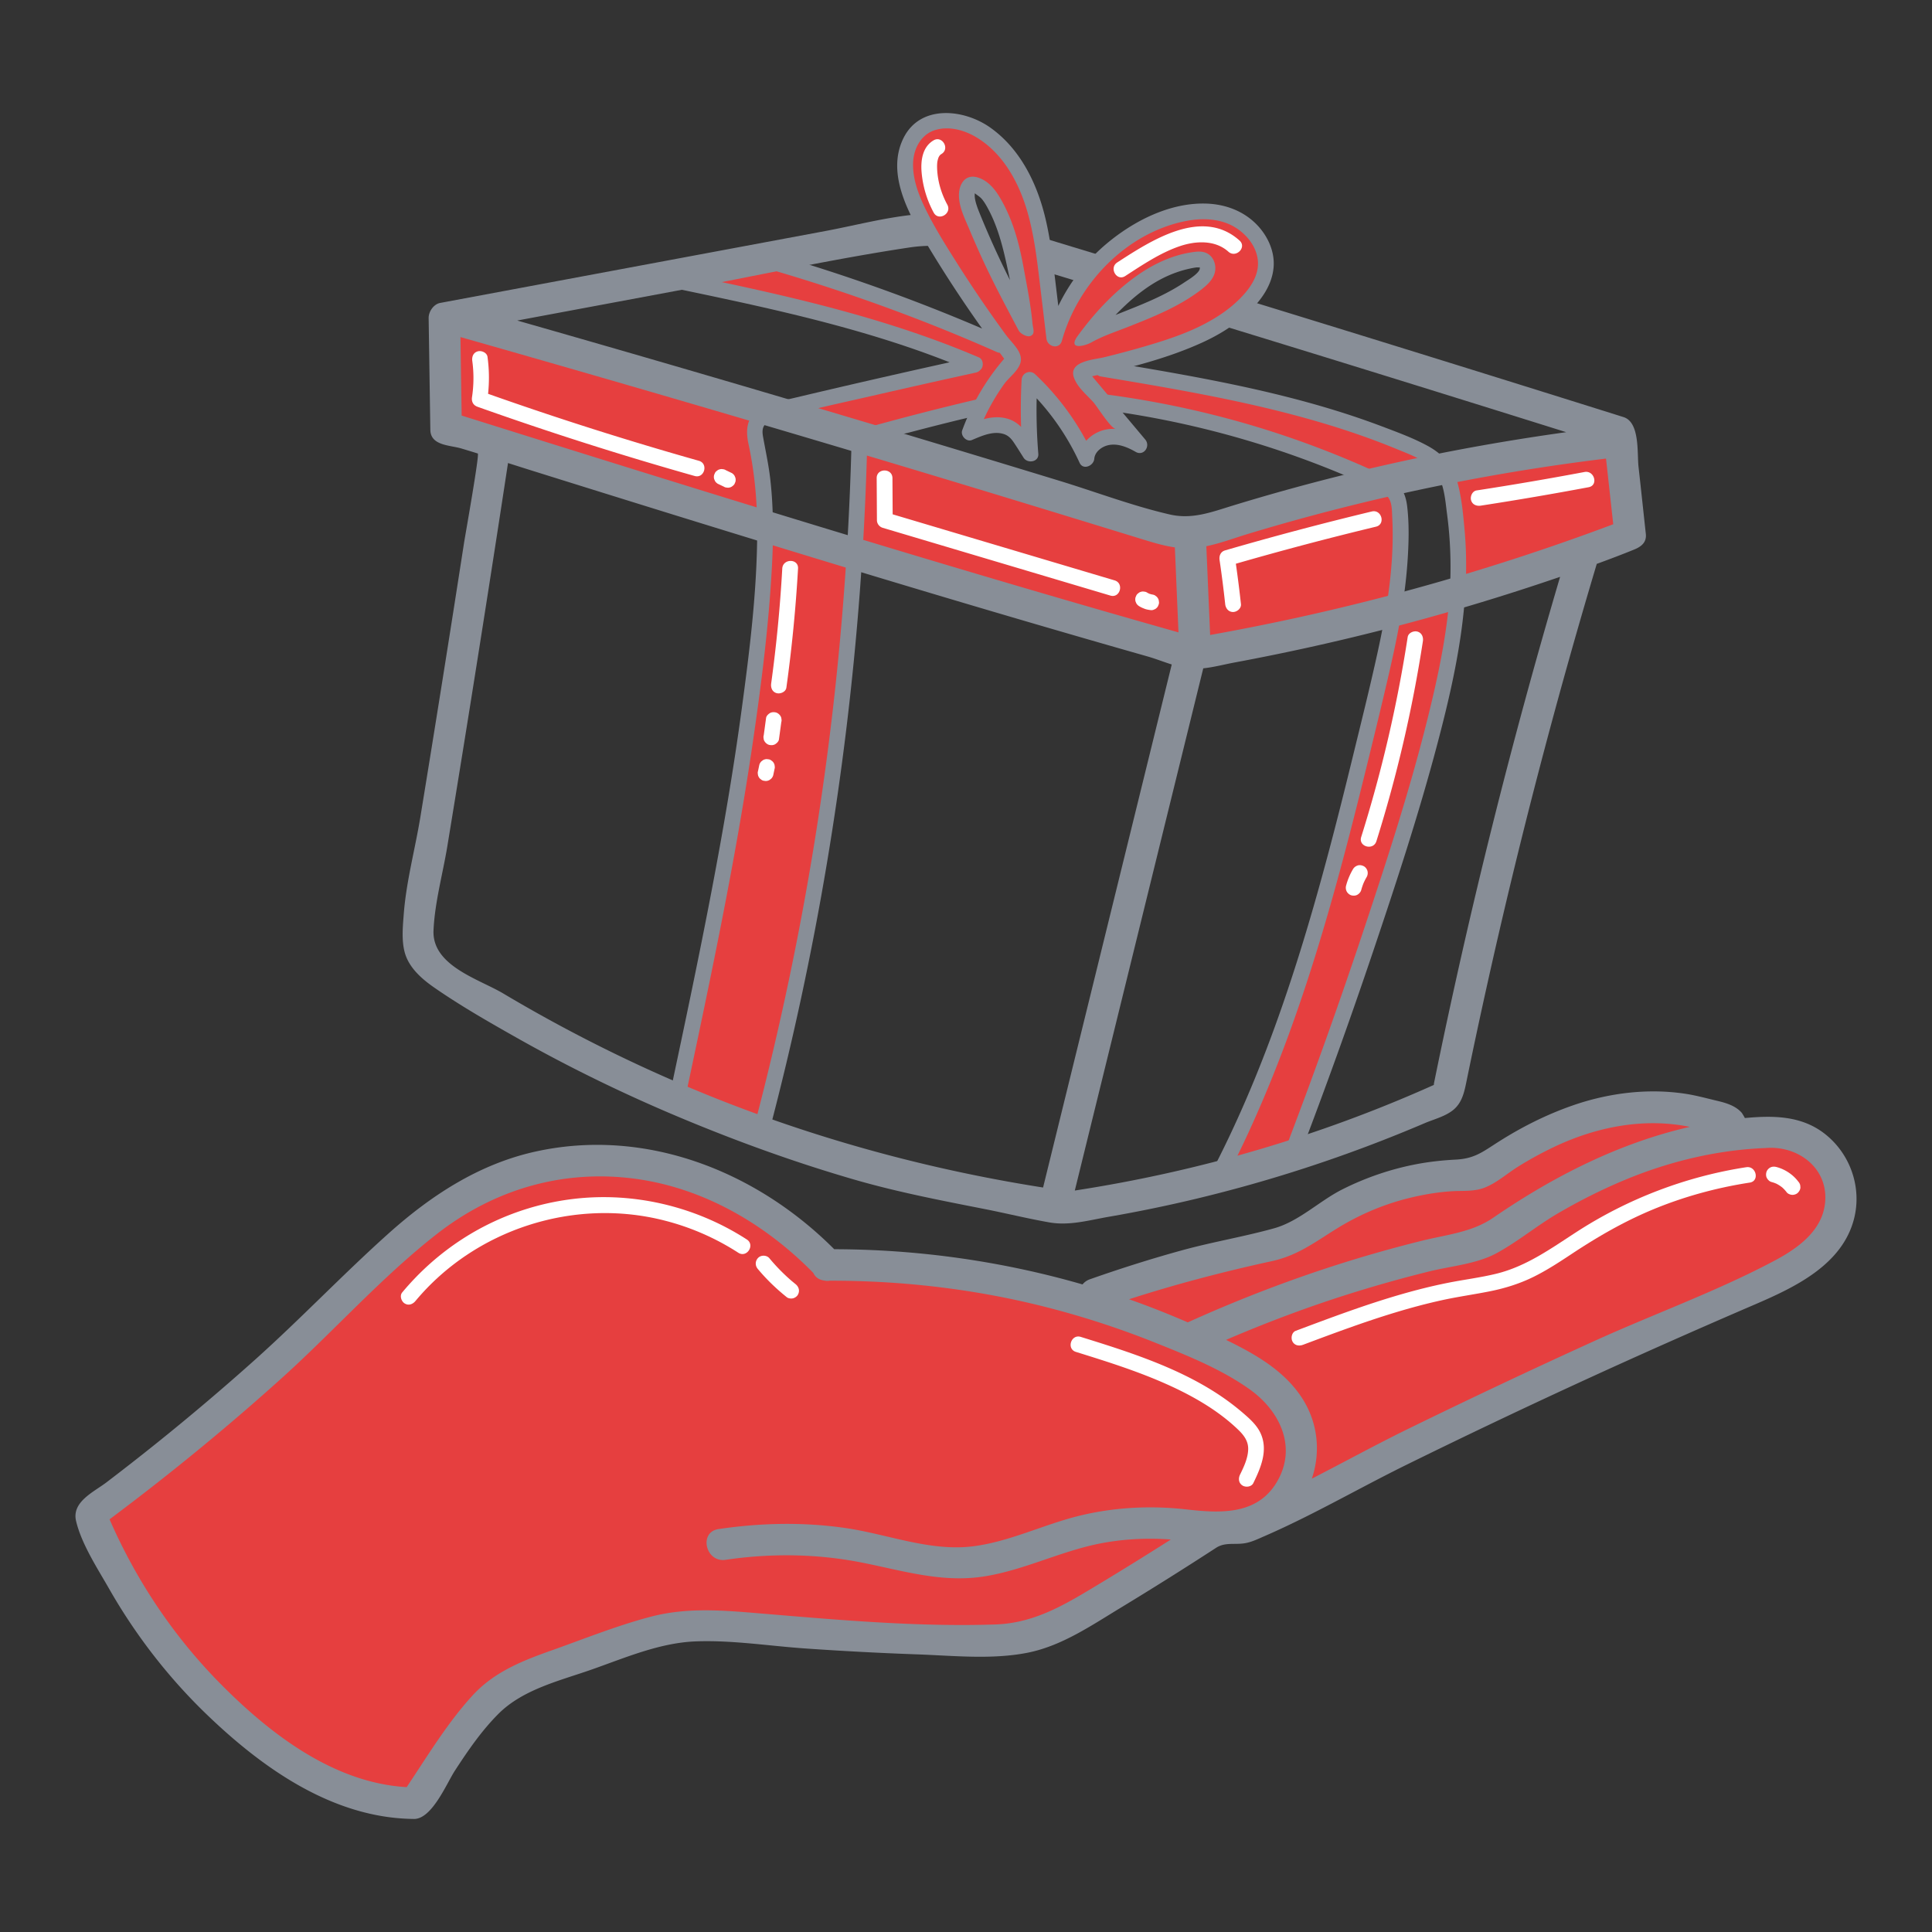 <svg xmlns="http://www.w3.org/2000/svg" xmlns:xlink="http://www.w3.org/1999/xlink" width="512" height="512" x="0" y="0" viewBox="0 0 512 512" style="enable-background:new 0 0 512 512" xml:space="preserve" fill-rule="evenodd" class=""><rect x="0" y="0" width="512" height="512" fill="#333333" stroke="none"/><g><g fill-rule="nonzero"><path fill="#E63F3F" d="M486.752 308.969c-3.653-6.53-11.288-8.98-18.229-10.952-1.005.615-2.241.984-3.716.984-3.075 0-5.12-1.589-6.149-3.708-8.111-2.067-16.463-3.544-24.808-3.028-9.658.598-17.952 4.243-26.178 9.086-3.761 2.212-7.469 4.544-11.421 6.411-5.151 2.435-10.315 3.143-15.932 3.624-10.322.885-18.37 4.616-27.279 9.696-9.798 5.586-20.207 8.527-30.988 11.584-9.871 2.799-20.152 6.825-30.394 8.421-1.155 1.337-2.882 2.228-5.182 2.228-2.188 0-3.85-.808-5.003-2.035-3.627-.507-7.189-1.505-10.773-2.462a130.644 130.644 0 0 0-17.376-3.388c-11.633-1.468-23.354-1.502-35.059-1.353-6.544-9.633-16.827-16.067-27.891-19.698-7.543-2.476-15.432-3.655-23.301-4.538-8.14-.913-16.592-2.104-24.751-.873-15.018 2.268-27.35 12.149-38.31 22.011-11.845 10.658-23.056 21.99-34.67 32.893-13.273 12.46-27.113 24.28-42.726 33.73-2.1 1.271-2.352 3.464-1.58 5.212a4.36 4.36 0 0 0 .271 2.689c7.437 17.478 19.81 33.248 33.054 46.738 12.796 13.036 28.709 23.255 47.415 23.991.468.019.882-.048 1.268-.148 1.612.502 3.402.066 4.359-1.944 10.896-22.888 33.349-36.839 57.673-41.736 13.807-2.78 28.097-2.732 42.048-1.15 14.435 1.638 28.823 5.048 43.436 4.279 13.464-.708 25.634-5.579 37.351-11.967 12.184-6.643 24.094-13.691 36.51-19.918 24.847-12.463 50.497-23.216 75.967-34.318 14.351-6.256 28.656-12.624 42.731-19.478 13.057-6.357 28.38-12.411 38.387-23.291 1.08-1.175 1.306-2.521 1.012-3.733 2.627-4.005 2.712-9.429.234-13.859z" opacity="1" data-original="#ff9900"></path><path d="M483.627 319.083c-.89 7.22-7.317 11.786-13.247 14.945-15.331 8.17-32.073 14.17-47.891 21.367a1948.989 1948.989 0 0 0-49.23 23.228c-8.558 4.184-17.031 8.836-25.607 13.235 2.305-6.827 1.775-14.644-2.642-21.434-4.729-7.268-12.471-11.626-20.091-15.343 10.902-4.689 22.013-8.857 33.348-12.403a352.255 352.255 0 0 1 20.488-5.736c5.833-1.446 12.575-1.951 17.911-4.866 5.636-3.08 10.71-7.328 16.285-10.574 5.589-3.255 11.38-6.181 17.345-8.683 11.934-5.004 24.661-8.077 37.599-8.579h.012c8.691-.734 16.873 5.473 15.72 14.843zm-144.806 72.875c-5.037 9.526-14.969 9.126-24.248 8.07-9.757-1.111-19.652-.602-29.184 1.829-9.233 2.354-18.003 6.728-27.521 7.929-11.38 1.437-22.649-3.22-33.788-4.841-11.191-1.629-22.495-1.375-33.663.276-5.315.787-3.435 8.933 1.868 8.148 11.934-1.765 24.153-1.624 36.006.708 10.823 2.13 21.203 5.424 32.348 3.717 10.795-1.654 20.665-6.849 31.393-8.85 5.738-1.07 11.573-1.386 17.397-1.015.284.018.565.046.848.068a923.564 923.564 0 0 1-19.013 11.787c-8.802 5.303-16.928 10.364-27.522 10.715-20.617.683-41.691-1.209-62.22-2.922-9.811-.819-19.35-1.667-28.999.852-8.972 2.343-17.718 5.891-26.451 8.984-7.793 2.76-15.184 5.716-20.878 11.942-6.652 7.275-11.94 16.058-17.418 24.253-19.334-1.123-36.196-14.084-49.37-27.41-12.451-12.595-22.305-27.37-29.373-43.564 15.768-11.786 31.019-24.249 45.643-37.432 13.883-12.513 26.469-26.782 41.223-38.276 15.114-11.775 33.393-17.105 52.457-14.536 18.123 2.444 34.492 12.008 47.165 24.931.484 1.043 1.42 1.834 2.82 2.016a3.808 3.808 0 0 0 1.559.062c19.643-.029 39.202 2.299 58.228 7.232a232.167 232.167 0 0 1 28.008 9.19c8.564 3.428 17.628 7.053 25.17 12.463 7.604 5.452 12.275 14.673 7.515 23.674zm-1.831-57.729c7.034-1.534 11.515-5.104 17.495-8.777 6.008-3.689 12.546-6.437 19.405-8.071 3.507-.836 7.086-1.442 10.684-1.682 2.934-.196 6.007.136 8.797-.936 3.273-1.259 6.097-3.841 9.074-5.677a97.475 97.475 0 0 1 9.512-5.188c11.314-5.347 23.82-7.725 35.85-5.264-18.697 4.275-36.051 13.07-52.087 24.079-5.627 3.862-12.302 4.464-18.833 6.081a351.092 351.092 0 0 0-22.332 6.318c-13.549 4.322-26.822 9.469-39.779 15.327-5.12-2.216-10.305-4.275-15.57-6.124 12.418-4.005 25.01-7.301 37.784-10.086zm146.959-33.466c-4.658-3.813-10.061-4.822-15.677-4.796-1.94.01-3.905.143-5.874.325.05-.005-.739-1.301-.802-1.373-1.63-1.883-4.157-2.632-6.497-3.186-2.894-.687-5.768-1.483-8.716-1.914-5.476-.802-11.061-.764-16.54-.015a67.897 67.897 0 0 0-13.285 3.228c-6.887 2.417-13.392 5.702-19.542 9.621-4.071 2.594-6.238 4.398-11.224 4.654-3.494.178-6.993.557-10.431 1.211-6.765 1.286-13.398 3.556-19.553 6.643-6.174 3.095-11.53 8.511-18.203 10.364-8.028 2.232-16.311 3.603-24.362 5.818-8.23 2.263-16.362 4.844-24.413 7.68a4.331 4.331 0 0 0-1.948 1.362c-21.366-6.165-43.565-9.286-65.804-9.33-20.619-20.687-49.959-32.318-79.165-25.878-15.007 3.309-27.744 11.664-39.048 21.799-12.055 10.806-23.224 22.564-35.292 33.375a633.153 633.153 0 0 1-26.104 22.128 664.833 664.833 0 0 1-13.279 10.38c-3.314 2.523-9.218 5.126-8.035 10.199 1.415 6.073 5.681 12.581 8.748 17.959 6.963 12.205 15.632 23.44 25.745 33.202 14.891 14.373 33.585 27.635 55.069 27.821 4.771.039 8.655-9.44 10.822-12.774 3.452-5.305 7.063-10.583 11.553-15.078 6.512-6.519 16.296-8.785 24.74-11.752 8.875-3.118 17.992-7.08 27.51-7.449 9.653-.375 19.458 1.208 29.078 1.876a885.617 885.617 0 0 0 29.677 1.563c9.546.343 19.792 1.437 29.239-.439 8.984-1.784 16.839-7.181 24.539-11.844a955.366 955.366 0 0 0 25.406-15.958c2.336-1.516 4.787-.794 7.442-1.185 1.872-.276 3.567-1.12 5.289-1.866 3.923-1.703 7.783-3.549 11.605-5.466 7.66-3.842 15.172-7.969 22.819-11.836a317.147 317.147 0 0 1 3.196-1.597 1957.925 1957.925 0 0 1 45.505-21.672c15.567-7.169 31.233-14.114 46.975-20.888 10.599-4.562 23.18-10.517 26.253-22.791 2.038-8.14-.942-16.819-7.416-22.121z" fill="#888E97" opacity="1" data-original="#000000" class=""></path><path fill="#FFFFFF" d="M197.918 328.477c-11.513-7.454-25.244-11.424-38.964-11.216-12.816.193-25.465 4.047-36.245 10.979-6.095 3.92-11.486 8.714-16.124 14.277-.723.867-.242 2.329.624 2.888 1.046.675 2.164.245 2.889-.624 15.802-18.957 41.834-27.397 65.744-21.39a66.004 66.004 0 0 1 19.811 8.597c2.261 1.466 4.522-2.049 2.265-3.511zM209.886 339.533c.032.026.064.054.099.081a5.207 5.207 0 0 0-.121-.099l.003.002c.009.009.01.01.019.016z" opacity="1" data-original="#ffffff" class=""></path><path fill="#FFFFFF" d="M210.794 340.278c-.272-.218-.539-.444-.809-.664.025.023 0 .005-.099-.081l-.058-.046c.015.01.023.018.036.028l-.207-.179a49.202 49.202 0 0 1-2.342-2.164 50.231 50.231 0 0 1-3.42-3.726c-.701-.843-2.18-.9-2.953-.129-.833.831-.877 2.052-.13 2.951 2.306 2.773 4.905 5.269 7.718 7.522.398.318 1.122.389 1.598.28.49-.111 1.032-.462 1.29-.904.621-1.061.289-2.156-.624-2.888zM334.061 379.815c-.907-1.967-2.528-3.511-4.135-4.912a65.682 65.682 0 0 0-5.239-4.137c-7.283-5.154-15.557-8.78-23.923-11.779-4.738-1.699-9.545-3.202-14.349-4.696-2.571-.798-3.857 3.179-1.288 3.978 7.768 2.412 15.55 4.852 23.016 8.102 7.186 3.128 14.434 7.123 20.097 12.621 1.452 1.412 2.595 2.974 2.541 5.088-.058 2.351-1.135 4.622-2.151 6.696-.495 1.013-.402 2.228.624 2.889.862.557 2.39.395 2.889-.624 2.002-4.086 3.979-8.755 1.918-13.226zM462.775 309.324c-16.04 2.471-31.457 8.387-45.068 17.217-6.747 4.377-13.277 9.09-21.215 11.02-4.187 1.019-8.472 1.545-12.695 2.384-4.264.847-8.481 1.911-12.655 3.118-9.41 2.724-18.587 6.177-27.753 9.615-1.057.396-1.352 1.914-.873 2.823.581 1.1 1.762 1.271 2.822.873 8.062-3.024 16.135-6.038 24.379-8.537 4.079-1.237 8.2-2.346 12.365-3.262 4.22-.929 8.499-1.518 12.733-2.365 4.03-.807 7.924-2.02 11.613-3.843 3.566-1.762 6.897-3.954 10.21-6.146 6.715-4.439 13.615-8.434 21.052-11.55 8.33-3.491 17.096-5.899 26.019-7.273 2.655-.41 1.716-4.483-.934-4.074zM477.075 314.094a2.088 2.088 0 0 0-.497-.944c-1.405-1.882-3.554-3.299-5.824-3.886-.544-.14-1.109-.128-1.618.141-.443.234-.878.712-1.013 1.205-.146.529-.146 1.129.14 1.617.265.455.68.878 1.205 1.015.447.115.882.272 1.305.455.549.28 1.065.614 1.548.997.429.391.828.812 1.176 1.278.301.405.969.655 1.45.676.512.022 1.133-.178 1.502-.548.383-.381.677-.891.676-1.448l-.05-.558z" opacity="1" data-original="#ffffff" class=""></path><path fill="#E63F3F" d="M202.508 136.096a254.101 254.101 0 0 1-2.738-25.104c-.006-.097-.027-.184-.044-.275.119-.178.219-.365.273-.558.329-1.2-.412-2.138-1.46-2.571a433.97 433.97 0 0 0-60.286-19.851 435.584 435.584 0 0 0-17.593-4.003 2.062 2.062 0 0 0-1.421.19c-1.061-.024-2.143.644-2.142 2.014l.021 25.765c0 .934.65 1.752 1.533 2.015 21.101 6.275 42.625 11.109 63.487 18.188 5.84 1.981 11.627 4.134 17.301 6.549 1.741.742 3.372-.466 3.069-2.359zM265.121 74.963c-1.718-3.799-2.816-7.827-4.327-11.699-.954-.433-1.739-1.211-1.9-2.254-.311-1.995-.957-4.104-1.743-5.721-.856-1.764-.496-3.902 1.298-4.951 1.595-.932 4.097-.46 4.952 1.298 1.143 2.354 2.068 4.855 2.472 7.45.07.451.077.901.028 1.336 1.489 3.84 2.584 7.826 4.282 11.581 1.543 3.415-3.51 6.393-5.062 2.96zm30.292 6c.424-.184.828-.401 1.241-.602.088-.777.507-1.523 1.394-2.033 5.558-3.194 11.044-6.507 16.86-9.219 3.387-1.581 6.366 3.401 2.959 5.062-6.879 3.349-12.455 8.795-19.494 11.854-3.429 1.49-6.411-3.563-2.96-5.062zm81 38.223c-11.739-3.559-23.479-7.119-35.218-10.68l-17.609-5.34c-5.68-1.723-11.297-3.663-17.217-4.357-5.272-.62-10.494-1.185-15.7-2.089a173.57 173.57 0 0 0 5.637-1.35 172.165 172.165 0 0 0 16.176-5.066 179.892 179.892 0 0 0 7.791-3.089c2.492-1.053 4.959-2.116 7.095-3.811 2.051-1.627 3.744-3.77 5.238-5.908 1.442-2.064 2.59-4.534 2.449-7.111-.144-2.624-1.36-5.191-2.694-7.414-1.337-2.231-3.121-3.937-5.549-4.908-2.463-.984-5.241-1.351-7.858-1.667-2.744-.33-5.529-.32-8.236.28-4.942 1.096-9.533 4.097-13.489 7.153a53.776 53.776 0 0 0-11.244 11.825c-1.563 2.241-2.887 4.611-4.128 7.043-.681 1.333-1.356 2.671-2.119 3.96-.273.463-.562.92-.863 1.369-.926-9.183-1.68-18.435-3.2-27.523a70.177 70.177 0 0 0-.975-4.802c-.024-.066-.058-.122-.078-.191-2.69-8.827-6.902-17.023-15.036-21.697-2.608-1.134-5.479-1.857-8.589-2.17-3.978.644-8.737 2.181-10.702 5.916-2.232 4.25-.83 8.94 1.062 13.014 2.07 4.458 4.362 8.826 6.743 13.125a239.683 239.683 0 0 0 13.218 21.179c.776 1.109 1.585 2.197 2.355 3.309.282.41.654.856.796 1.343.05.173.104.324.068.512 0 .004.002.002 0 .005-14.821-6.181-30.139-11.134-45.417-16.101-3.45-1.415-6.943-2.847-10.548-3.639a21.277 21.277 0 0 0-7.944-.239c-2.593.401-5.116 1.169-7.753 1.24a2.05 2.05 0 0 0-1.061.316l-.058-.016c-2.596-.717-3.702 3.313-1.111 4.03 15.489 4.278 31.07 8.314 46.458 12.949 3.649 1.099 7.279 2.264 10.868 3.547a159.82 159.82 0 0 1 5.114 1.923c1.451.577 2.999 1.12 4.416 1.834-1.436-.724-8.338 2.248-10.06 2.689a505.404 505.404 0 0 1-11.241 2.739c-6.842 1.586-13.664 3.092-20.457 4.875-1.8.473-3.602.945-5.396 1.482-2.875.878 3.009 3.462 3.817 3.756a121.8 121.8 0 0 0 11.84 3.636c4.71 1.186 9.063-.14 13.571-1.499 4.571-1.379 9.143-2.757 13.714-4.137 2.029-.613 4.05-1.273 5.713-2.635 1.543-1.264 2.465-3.033 3.669-4.585.078-.1.165-.191.248-.287-1.289 2.477-2.867 4.837-4.391 7.105-1.094 1.628.705 3.403 2.359 3.069 3.098-.626 6.295-.127 9.076 1.362 1.689.904 3.401-.58 3.068-2.359a19.207 19.207 0 0 1 .343-8.465c4.276 4.907 8.472 9.883 12.539 14.965.93 1.162 2.567.531 3.282-.423 1.438-1.918 4.079-2.509 6.283-1.81 1.958.619 3.579-2.099 2.032-3.492a89.78 89.78 0 0 1-7.115-7.194c.916.358 1.867.651 2.836.905 2.995.787 6.014 1.487 9.021 2.227l18.653 4.59c6.212 1.528 12.428 3.04 18.635 4.588 5.5 1.373 11.056 2.832 16.207 5.246a45.522 45.522 0 0 1 4.071 2.161c1.416.848 2.789 1.688 4.503 1.641 1.589-.044 3.232-.676 4.761-1.068l5.273-1.353c.351-.09.629-.244.853-.432l.095.029c2.578.781 3.681-3.25 1.11-4.03zM369.572 158.884a204.134 204.134 0 0 0 .739-29.236c-.063-1.336-1.287-2.4-2.644-2.015a648.193 648.193 0 0 1-26.136 6.818 645.756 645.756 0 0 1-13.418 3.048c-2.832.611-5.846 1.49-8.833 1.792-13.555 3.025-26.445-5.769-39.615-8.489-.805-.166-1.396-.526-1.819-.991l-15.798-4.05c-10.075-2.585-20.152-5.169-30.228-7.752-.482-.125-.912-.086-1.278.061a2.37 2.37 0 0 0-1.535-.058c-.101 9.262-.62 18.489-1.711 27.694a6.003 6.003 0 0 0 1.815 1.505c2.573 1.407 5.451 2.409 8.241 3.283 2.718.852 5.483 1.526 8.266 2.121.193.539.627.991 1.368 1.168a982.481 982.481 0 0 1 69.864 19.429c1.077.342 1.89-.171 2.289-.939l49.368-9.896c1.696-.34 1.832-2.125 1.019-3.216.017-.092.037-.183.046-.277zM431.507 133.002a88.892 88.892 0 0 0-2.734-14.604c-.218-.788-1.123-1.653-2.015-1.534-13.515 1.814-27.031 3.627-40.545 5.442-1.047.141-1.955.773-2.067 1.865-.29.427-.391.984-.154 1.645a67.664 67.664 0 0 1 3.856 27.397c-.091 1.376 1.406 2.351 2.643 2.015a410.861 410.861 0 0 0 24.975-7.616 405.414 405.414 0 0 0 12.289-4.403c2.008-.756 3.826-1.532 4.083-3.923.22-2.04-.123-4.249-.331-6.284zM224.061 147.853c-2.847-1.327-6.034-2.132-9.003-3.152l-7.903-2.713c-.892-1.295-3.362-1.051-3.793.734a2.425 2.425 0 0 0-.093 1.248c-.341 9.117-.769 18.222-2.002 27.27-1.275 9.358-3.071 18.641-4.743 27.934l-10.153 56.427-5.724 31.806c-.175.973.19 1.969 1.061 2.416-.21.981.16 2.129 1.364 2.562l15.67 5.642c.889.321 1.884-.221 2.36-.959 2.836-4.416 3.819-9.727 5.007-14.756a741.187 741.187 0 0 0 10.007-49.99c3.714-22.579 7.152-45.291 9.487-68.059.325-3.17.622-6.343.889-9.52.226-2.702.457-5.545-2.431-6.89z" opacity="1" data-original="#ff9900"></path><path fill="#E63F3F" d="m387.095 160.394-.091-2.025c-.06-1.336-1.289-2.402-2.644-2.015l-11.829 3.369c-1.07-.46-2.435-.156-2.734 1.302a1480.017 1480.017 0 0 1-13.341 59.153c-4.779 19.327-9.487 38.791-16.873 57.322-3.984 9.994-8.668 19.702-13.943 29.077-1.086 1.931 1.028 3.711 2.858 2.858a37.317 37.317 0 0 1 7.139-2.47c2.154-.51 4.689-.53 6.301-2.258 1.552-1.664 2.039-4.485 2.761-6.576l2.593-7.514c2.348-6.816 4.674-13.64 6.985-20.47a2.78 2.78 0 0 0 .214-.43c10.676-27.455 21.002-55.195 27.421-84.004a289.532 289.532 0 0 0 4.261-23.615c.562-.372.953-.98.922-1.704z" opacity="1" data-original="#ff9900"></path><path d="M285.892 74.662c1.859-2.543 3.87-4.829 6.242-6.835-5.08-1.546-10.158-3.097-15.24-4.637-.026-.008-.051-.017-.078-.024.553 2.879.702 6.104.781 8.974 2.765.839 5.53 1.682 8.295 2.522z" fill="#888E97" opacity="1" data-original="#000000" class=""></path><path d="m320.696 168.275-1.005-23.523c3.777-.771 7.475-2.183 11.122-3.285a564.304 564.304 0 0 1 28.84-7.889 564.289 564.289 0 0 1 65.958-12.048l1.913 17.403a608.22 608.22 0 0 1-106.828 29.342zm59.339 118.729c-.037.178-.037.344-.053.516-30.303 13.591-62.341 22.943-95.148 27.986 11.347-46.131 22.696-92.261 34.042-138.392 2.782-.286 5.595-1.045 8.248-1.538a608.202 608.202 0 0 0 80.164-20.64c2.054-.681 4.107-1.37 6.156-2.067a1601.79 1601.79 0 0 0-33.409 134.135zm-103.609 27.701c-28.454-4.467-56.397-11.891-83.27-22.282a395.229 395.229 0 0 1-40.644-18.443 400.481 400.481 0 0 1-19.163-10.707c-6.365-3.79-18.863-7.306-18.462-16.685.314-7.37 2.47-15.075 3.667-22.361a8743.925 8743.925 0 0 0 16.073-101.518c2.154.686 4.306 1.373 6.463 2.047 12.68 3.968 25.365 7.924 38.058 11.855 25.383 7.86 50.798 15.621 76.272 23.185a4649.68 4649.68 0 0 0 32.016 9.385 3927.285 3927.285 0 0 0 16.588 4.757c2.179.62 4.321 1.471 6.499 2.155l-34.097 138.612zM122.344 110.127c-.106-6.932-.212-13.864-.316-20.797a8328.505 8328.505 0 0 1 119.852 35.032c20.424 6.138 40.814 12.385 61.2 18.652 2.74.842 5.473 1.654 8.268 2.048l.962 22.526c-63.669-17.999-126.84-37.654-189.966-57.461zm313.815 31.341c-.647-5.919-1.269-11.842-1.934-17.761-.405-3.604.41-11.803-3.976-13.174a15918.15 15918.15 0 0 0-98.693-30.658c-2.174 2.5-5.121 4.671-8.234 6.213 12.5 3.833 24.996 7.676 37.486 11.541a15981.78 15981.78 0 0 1 54.253 16.903c-15.1 2.098-30.118 4.753-45.011 8.047a564.973 564.973 0 0 0-43.366 11.41c-5.627 1.722-10.744 3.721-16.685 2.352-9.896-2.28-19.643-5.995-29.358-8.964a8217.702 8217.702 0 0 0-89.959-26.932 8242.476 8242.476 0 0 0-53.613-15.502l42.443-7.924c20.469-3.822 40.942-8.343 61.533-11.439a39.536 39.536 0 0 1 6.728-.421c-1.719-2.755-3.437-5.513-5.075-8.319-8.049.761-16.173 2.928-23.977 4.386l-31.325 5.848-70.734 13.205c-1.76.329-3.094 2.312-3.068 4.03l.45 29.595c.064 4.232 5.189 4.047 8.18 4.937 1.467.437 2.93.885 4.392 1.339.516.16-3.33 21.697-3.646 23.732a8630.02 8630.02 0 0 1-11.565 72.587c-1.403 8.561-3.723 16.986-4.398 25.659-.285 3.663-.743 8.137.719 11.602 1.436 3.4 4.473 5.963 7.435 8.014 6.995 4.845 14.481 9.123 21.883 13.303 14.127 7.977 28.736 15.061 43.706 21.309 14.878 6.209 30.069 11.7 45.557 16.194 11.372 3.299 23.013 5.544 34.621 7.827 5.733 1.127 11.446 2.545 17.199 3.547 5.307.926 10.516-.597 15.717-1.498 7.8-1.35 15.557-2.951 23.254-4.795a378.253 378.253 0 0 0 45.329-13.931 385.461 385.461 0 0 0 15.141-6.082c2.461-1.05 5.288-1.727 7.43-3.398 2.604-2.034 3.123-5.168 3.751-8.233a1547.321 1547.321 0 0 1 5.219-24.404 1600.749 1600.749 0 0 1 29.148-112.029c.016-.048.016-.094.027-.143 3.325-1.215 6.638-2.464 9.912-3.799 1.928-.785 3.353-1.915 3.104-4.174z" fill="#888E97" opacity="1" data-original="#000000" class=""></path><path d="M259.428 94.722c-20.009-8.569-41.095-14.045-62.308-18.697-6.067-1.33-12.145-2.6-18.225-3.868-2.623-.547-3.746 3.48-1.11 4.029 21.085 4.4 42.243 8.818 62.679 15.734a242.583 242.583 0 0 1 11.19 4.095 2679.48 2679.48 0 0 0-41.419 9.495c-3.172.756-6.844 1.225-9.525 3.239-2.98 2.238-3.072 5.592-2.341 8.976 1.641 7.606 2.312 15.291 2.298 23.068-.028 15.813-2.02 31.709-4.138 47.355-2.153 15.912-4.869 31.744-7.87 47.515-3.387 17.8-7.145 35.527-10.903 53.25-.556 2.623 3.471 3.744 4.03 1.112 6.554-30.921 13.117-61.871 17.699-93.157 2.286-15.604 4.284-31.338 5.103-47.096.397-7.62.403-15.282-.468-22.871-.433-3.768-1.24-7.426-1.903-11.151-.229-1.29-.281-2.553.762-3.494.977-.882 2.408-1.256 3.646-1.581 8.546-2.241 17.217-4.095 25.826-6.072a2666.488 2666.488 0 0 1 26.185-5.873c.442-.097.77-.297 1.012-.552.201-.152.383-.347.529-.598.515-.878.294-2.41-.749-2.858z" fill="#888E97" opacity="1" data-original="#000000" class=""></path><path d="M258.555 108.153c.322-.901.721-1.727 1.174-2.509a739.683 739.683 0 0 0-32.03 8.252c-.216.06-.397.151-.563.253-.773.235-1.418.869-1.442 1.91a792.895 792.895 0 0 1-4.971 71.889 785.874 785.874 0 0 1-11.516 71.079 792.494 792.494 0 0 1-9.3 39.382c-.685 2.603 3.345 3.713 4.029 1.111a793.117 793.117 0 0 0 15.197-70.698 798.061 798.061 0 0 0 8.737-72.095 791.56 791.56 0 0 0 1.954-39.08c.015-.549 10.03-2.74 11.065-3.014 3.895-1.029 7.8-2.025 11.711-2.99 2.038-.504 4.083-.974 6.125-1.46-.317-.618-.42-1.334-.17-2.03zM372.927 134.287c-.254-2.214-.878-4.356-2.544-5.935-1.528-1.451-3.513-2.266-5.399-3.131a252.56 252.56 0 0 0-26.272-10.314c-15.252-5.019-30.989-8.532-46.918-10.547 1.131 1.544 2.248 3.097 3.371 4.648 2.532.361 5.061.755 7.582 1.196a247.723 247.723 0 0 1 27.498 6.437 245.918 245.918 0 0 1 26.044 9.287c2.062.87 4.111 1.773 6.147 2.7 1.719.784 3.992 1.497 5.274 2.961 1.244 1.421 1.153 3.715 1.245 5.483.128 2.443.15 4.892.085 7.337-.261 9.646-1.924 19.171-3.985 28.577-2.009 9.164-4.286 18.275-6.511 27.389-4.338 17.778-8.888 35.518-14.372 52.982-5.478 17.444-11.895 34.621-19.948 51.05a288.03 288.03 0 0 1-3.032 6.002c-1.238 2.384 2.366 4.499 3.608 2.109 8.672-16.697 15.631-34.236 21.491-52.103 5.854-17.846 10.641-36.02 15.135-54.25 2.285-9.266 4.56-18.538 6.705-27.838 2.249-9.753 4.21-19.622 4.883-29.624.321-4.763.463-9.664-.087-14.416z" fill="#888E97" opacity="1" data-original="#000000" class=""></path><path d="M388.126 140.407c-.408-4.453-.822-9.192-2.155-13.478-1.241-3.986-4.002-6.795-7.615-8.762-3.798-2.068-7.963-3.595-12-5.125a212.143 212.143 0 0 0-13.052-4.448c-17.588-5.379-35.719-8.681-53.828-11.739-2.236-.377-4.471-.751-6.708-1.125-1.112-.186-2.249.293-2.569 1.46-.276 1 .339 2.382 1.458 2.569 17.728 2.962 35.495 5.94 52.859 10.653 8.72 2.366 17.328 5.173 25.685 8.618 3.353 1.382 7.175 2.74 9.725 5.433 2.788 2.943 3.043 7.906 3.552 11.721 1.23 9.226 1.215 18.611.069 27.844-1.147 9.235-3.212 18.39-5.474 27.408-4.577 18.251-10.421 36.194-16.354 54.041a1425.47 1425.47 0 0 1-21.467 60.045c-.404 1.054.447 2.292 1.459 2.57 1.177.324 2.165-.401 2.57-1.46 6.9-18.025 13.44-36.189 19.604-54.48 6.122-18.165 12.125-36.431 17.023-54.969 4.885-18.491 8.978-37.556 7.218-56.776z" fill="#888E97" opacity="1" data-original="#000000" class=""></path><path d="M328.366 79.365c-3.061 3.011-6.709 5.317-10.558 7.186-4.351 2.115-8.971 3.629-13.601 5.001a250.65 250.65 0 0 1-11.627 3.133c-2.589.632-9.55 1.004-7.961 5.419.941 2.606 3.333 4.472 5.124 6.476 1.014 1.131 4.636 7.01 5.97 7.096-1.296-.083-2.597.049-3.856.489-1.587.556-2.961 1.473-4.006 2.66a68.492 68.492 0 0 0-13.541-17.653c-1.363-1.276-3.463-.331-3.567 1.477-.237 4.163-.269 8.33-.139 12.492-.882-.866-1.888-1.589-3.129-2.026-2.248-.794-4.535-.619-6.755-.043a56.492 56.492 0 0 1 5.384-9.28c1.289-1.802 3.41-3.204 4.221-5.327 1.118-2.922-2.106-5.475-3.71-7.667a340.006 340.006 0 0 1-13.078-19.199c-2.61-4.131-5.232-8.29-7.473-12.635-2.183-4.228-4.268-9.003-4.081-13.858.146-3.805 2.164-7.582 5.999-8.688 3.58-1.033 7.553.061 10.674 1.913 7.11 4.218 11.328 11.953 13.577 19.674 1.556 5.344 2.338 10.871 3.008 16.384.702 5.781 1.384 11.566 2.076 17.349.264 2.202 3.423 2.996 4.104.554 4.232-15.199 17.17-28.665 32.935-31.734 4.211-.819 8.924-.662 12.713 1.541 3.143 1.828 5.833 5.058 6.257 8.771.473 4.145-2.16 7.74-4.96 10.495zm4.028-20.485c-3.589-3.316-8.299-4.866-13.143-4.939-9.466-.142-18.806 4.631-25.92 10.577-5.406 4.519-9.811 10.218-12.871 16.563-.327-2.735-.651-5.469-.982-8.202-.642-5.317-1.322-10.653-2.637-15.852-2.268-8.971-6.687-17.733-14.389-23.203-7.01-4.979-18.601-6.216-23.037 2.804-4.793 9.744 1.904 20.954 6.886 29.207a338.592 338.592 0 0 0 13.962 21.233 480.993 480.993 0 0 0-42.385-15.832 479.66 479.66 0 0 0-14.117-4.281c-2.591-.744-3.695 3.287-1.112 4.029a477.975 477.975 0 0 1 48.194 16.645 460.366 460.366 0 0 1 13.307 5.657c.264.116.54.192.815.225.386.517.769 1.037 1.153 1.557a61.496 61.496 0 0 0-11.123 18.973c-.512 1.396 1.128 3.172 2.57 2.57 2.575-1.077 5.58-2.477 8.413-1.597 1.16.362 1.954 1.161 2.622 2.144.926 1.361 1.785 2.772 2.672 4.159 1.035 1.618 4.073 1.136 3.893-1.054-.4-4.895-.546-9.802-.438-14.708a65.434 65.434 0 0 1 11.374 17.087c.944 2.06 3.743.793 3.894-1.054.152-1.869 1.978-3.212 3.68-3.602 2.53-.579 5.138.532 7.29 1.768 2.15 1.235 4.011-1.519 2.531-3.281l-7.65-9.113-3.659-4.358-1.996-2.377-.764-.911c9.864-2.204 19.92-4.726 29.134-8.917 4.409-2.007 8.596-4.571 12.146-7.889 3.454-3.228 6.438-7.313 6.815-12.166.347-4.468-1.904-8.884-5.128-11.862z" fill="#888E97" opacity="1" data-original="#000000" class=""></path><path d="M259.767 56.892c-.458-1.128-.919-2.26-1.218-3.442-.153-.601-.252-1.177-.24-1.8.002-.139.019-.285.03-.43.658.546 1.344.888 1.922 1.593.716.874 1.268 1.89 1.79 2.888 2.333 4.461 3.629 9.381 4.7 14.275.308 1.413.608 2.829.901 4.246a237.347 237.347 0 0 1-7.885-17.33zm11.461 13.833c-1.197-6.58-2.984-12.998-6.413-18.642-1.347-2.219-3.234-4.369-5.828-5.086-3.329-.918-4.915 1.973-4.859 4.889.06 3.1 1.563 6.049 2.741 8.85a263.028 263.028 0 0 0 3.797 8.613c2.874 6.196 6.11 12.215 9.286 18.232.424.803 2.165 1.825 3.109 1.464 1.386-.528.684-1.968.553-3.379-.465-5.029-1.483-9.978-2.386-14.941zM314.063 74.714c-4.092 2.766-8.617 4.811-13.181 6.66-1.747.706-3.501 1.398-5.252 2.094 4.676-4.825 9.891-9.113 16.278-11.329a28.569 28.569 0 0 1 3.565-.99 17.082 17.082 0 0 1 1.65-.285c.273-.028.911.119.72-.157.855 1.236-3.058 3.52-3.78 4.007zm7.942-4.485c-.202-1.206-.861-2.341-1.933-2.977-1.373-.814-2.922-.602-4.421-.367-5.73.896-11.09 3.655-15.674 7.129-5.569 4.218-10.298 9.395-14.384 15.021-2.716 3.742 1.729 2.783 3.715 1.663 2.998-1.69 6.435-2.802 9.633-4.068 6.66-2.636 13.41-5.324 19.16-9.693 2.171-1.649 4.41-3.699 3.904-6.708z" fill="#888E97" opacity="1" data-original="#000000" class=""></path><path fill="#FFFFFF" d="M185.207 122.114a907.72 907.72 0 0 1-55.86-17.751c.339-3.268.3-6.501-.155-9.795-.154-1.118-1.585-1.729-2.57-1.459-1.205.331-1.615 1.448-1.459 2.57.435 3.15.404 6.41-.073 9.551-.18 1.183.289 2.153 1.46 2.57a908.193 908.193 0 0 0 57.547 18.343c2.591.733 3.699-3.297 1.11-4.029zM194.883 126.604l-.21-.5a2.11 2.11 0 0 0-.75-.749l-1.594-.762a1.554 1.554 0 0 0-.777-.248 1.585 1.585 0 0 0-.833.038c-.273.064-.51.189-.711.373a1.567 1.567 0 0 0-.538.587l-.211.499c-.1.37-.1.74 0 1.11.071.167.14.334.211.499.186.314.435.564.749.75l1.595.761c.239.154.498.236.777.249a1.6 1.6 0 0 0 .834-.038 1.58 1.58 0 0 0 .709-.374c.227-.147.407-.342.539-.586l.21-.499c.1-.37.1-.741 0-1.11zM295.376 153.806 236.563 136.3l-.055-9.599c-.016-2.688-4.194-2.693-4.178 0l.064 11.159c.005.935.648 1.752 1.535 2.015l60.336 17.96c2.583.769 3.687-3.262 1.111-4.029zM307.076 159.056a2.088 2.088 0 0 0-.538-.921c-.139-.11-.281-.219-.422-.327a2.095 2.095 0 0 0-.553-.22 5.266 5.266 0 0 1-1.013-.259 5.11 5.11 0 0 1-.548-.289 1.56 1.56 0 0 0-.778-.248 1.577 1.577 0 0 0-.831.037c-.273.065-.51.189-.712.374a1.568 1.568 0 0 0-.538.587l-.211.498a2.119 2.119 0 0 0 0 1.112l.211.498c.186.314.435.564.749.75.471.299.992.521 1.514.712.54.195 1.087.266 1.655.341.289.01.557-.049.806-.181.259-.083.483-.227.671-.431.204-.189.348-.414.432-.673a1.59 1.59 0 0 0 .181-.804l-.075-.556zM251.047 54.238c-1.328-2.449-2.238-5.159-2.57-7.932a19.23 19.23 0 0 1-.141-2.049c-.004-.305.003-.61.024-.914.01-.126.021-.254.035-.38l.015-.089c.047-.259.105-.517.179-.77.037-.119.077-.237.12-.355l.079-.16c.214-.398.402-.595.705-.777 2.309-1.373.21-4.988-2.108-3.607-2.955 1.759-3.425 5.384-3.145 8.52a27.325 27.325 0 0 0 3.199 10.622c1.282 2.365 4.891.258 3.608-2.109zM328.492 63.748c-9.906-8.897-23.478.017-32.408 5.801-2.25 1.457-.157 5.076 2.108 3.609 4.552-2.948 9.343-6.193 14.516-7.934 4.19-1.41 9.322-1.672 12.828 1.479 1.997 1.792 4.961-1.153 2.956-2.955zM363.537 135.547a858.559 858.559 0 0 0-38.879 10.313c-1.181.343-1.627 1.436-1.458 2.569a298.874 298.874 0 0 1 1.489 11.667c.121 1.121.873 2.089 2.089 2.089 1.035 0 2.212-.96 2.089-2.089a326.153 326.153 0 0 0-1.351-10.703 858.34 858.34 0 0 1 37.131-9.817c2.613-.628 1.508-4.658-1.11-4.029zM419.904 125.085a873.623 873.623 0 0 1-28.6 4.887c-1.117.172-1.733 1.573-1.459 2.57.326 1.192 1.449 1.631 2.57 1.46a878.504 878.504 0 0 0 28.599-4.888c2.64-.496 1.522-4.524-1.11-4.029zM207.31 150.664a379.098 379.098 0 0 1-2.94 30.461c-.155 1.116.27 2.243 1.458 2.569.977.269 2.416-.334 2.57-1.458a391.612 391.612 0 0 0 3.09-31.572c.153-2.687-4.026-2.677-4.178 0zM207.085 190.541a1.563 1.563 0 0 0-.247-.778c-.253-.433-.75-.845-1.25-.959-.533-.122-1.135-.096-1.609.21-.421.272-.889.727-.961 1.249l-.618 4.577c-.086.277-.1.555-.037.833.012.278.095.537.247.777.254.433.751.846 1.248.96.536.121 1.136.095 1.611-.211.421-.272.889-.726.96-1.248l.619-4.578c.087-.276.1-.555.037-.832zM205.294 202.978a1.577 1.577 0 0 0-.248-.777 1.573 1.573 0 0 0-.538-.586 1.584 1.584 0 0 0-.712-.374l-.555-.074a2.083 2.083 0 0 0-1.055.285l-.422.327c-.259.26-.439.568-.538.921l-.342 1.63a1.596 1.596 0 0 0-.038.833c.014.278.096.537.249.776.13.244.31.439.538.586.201.185.438.309.711.374l.555.076a2.074 2.074 0 0 0 1.055-.286l.422-.326a2.09 2.09 0 0 0 .538-.923l.342-1.629c.087-.277.099-.555.038-.833zM375.62 167.377c-.989-.272-2.397.337-2.57 1.458a358.328 358.328 0 0 1-12.32 52.983c-.807 2.571 3.225 3.67 4.03 1.11a358.028 358.028 0 0 0 12.318-52.982c.172-1.113-.281-2.246-1.458-2.569zM362.391 230.813c-.134-.484-.508-1.01-.96-1.248-.485-.256-1.072-.384-1.61-.211-.52.168-.965.482-1.248.96a17.489 17.489 0 0 0-1.85 4.402 2.168 2.168 0 0 0 .21 1.61c.255.433.751.847 1.249.961.534.121 1.136.094 1.61-.211.456-.294.818-.714.96-1.249.16-.601.361-1.189.592-1.767.249-.561.524-1.109.837-1.637.275-.465.353-1.09.21-1.61z" opacity="1" data-original="#ffffff" class=""></path></g></g></svg>